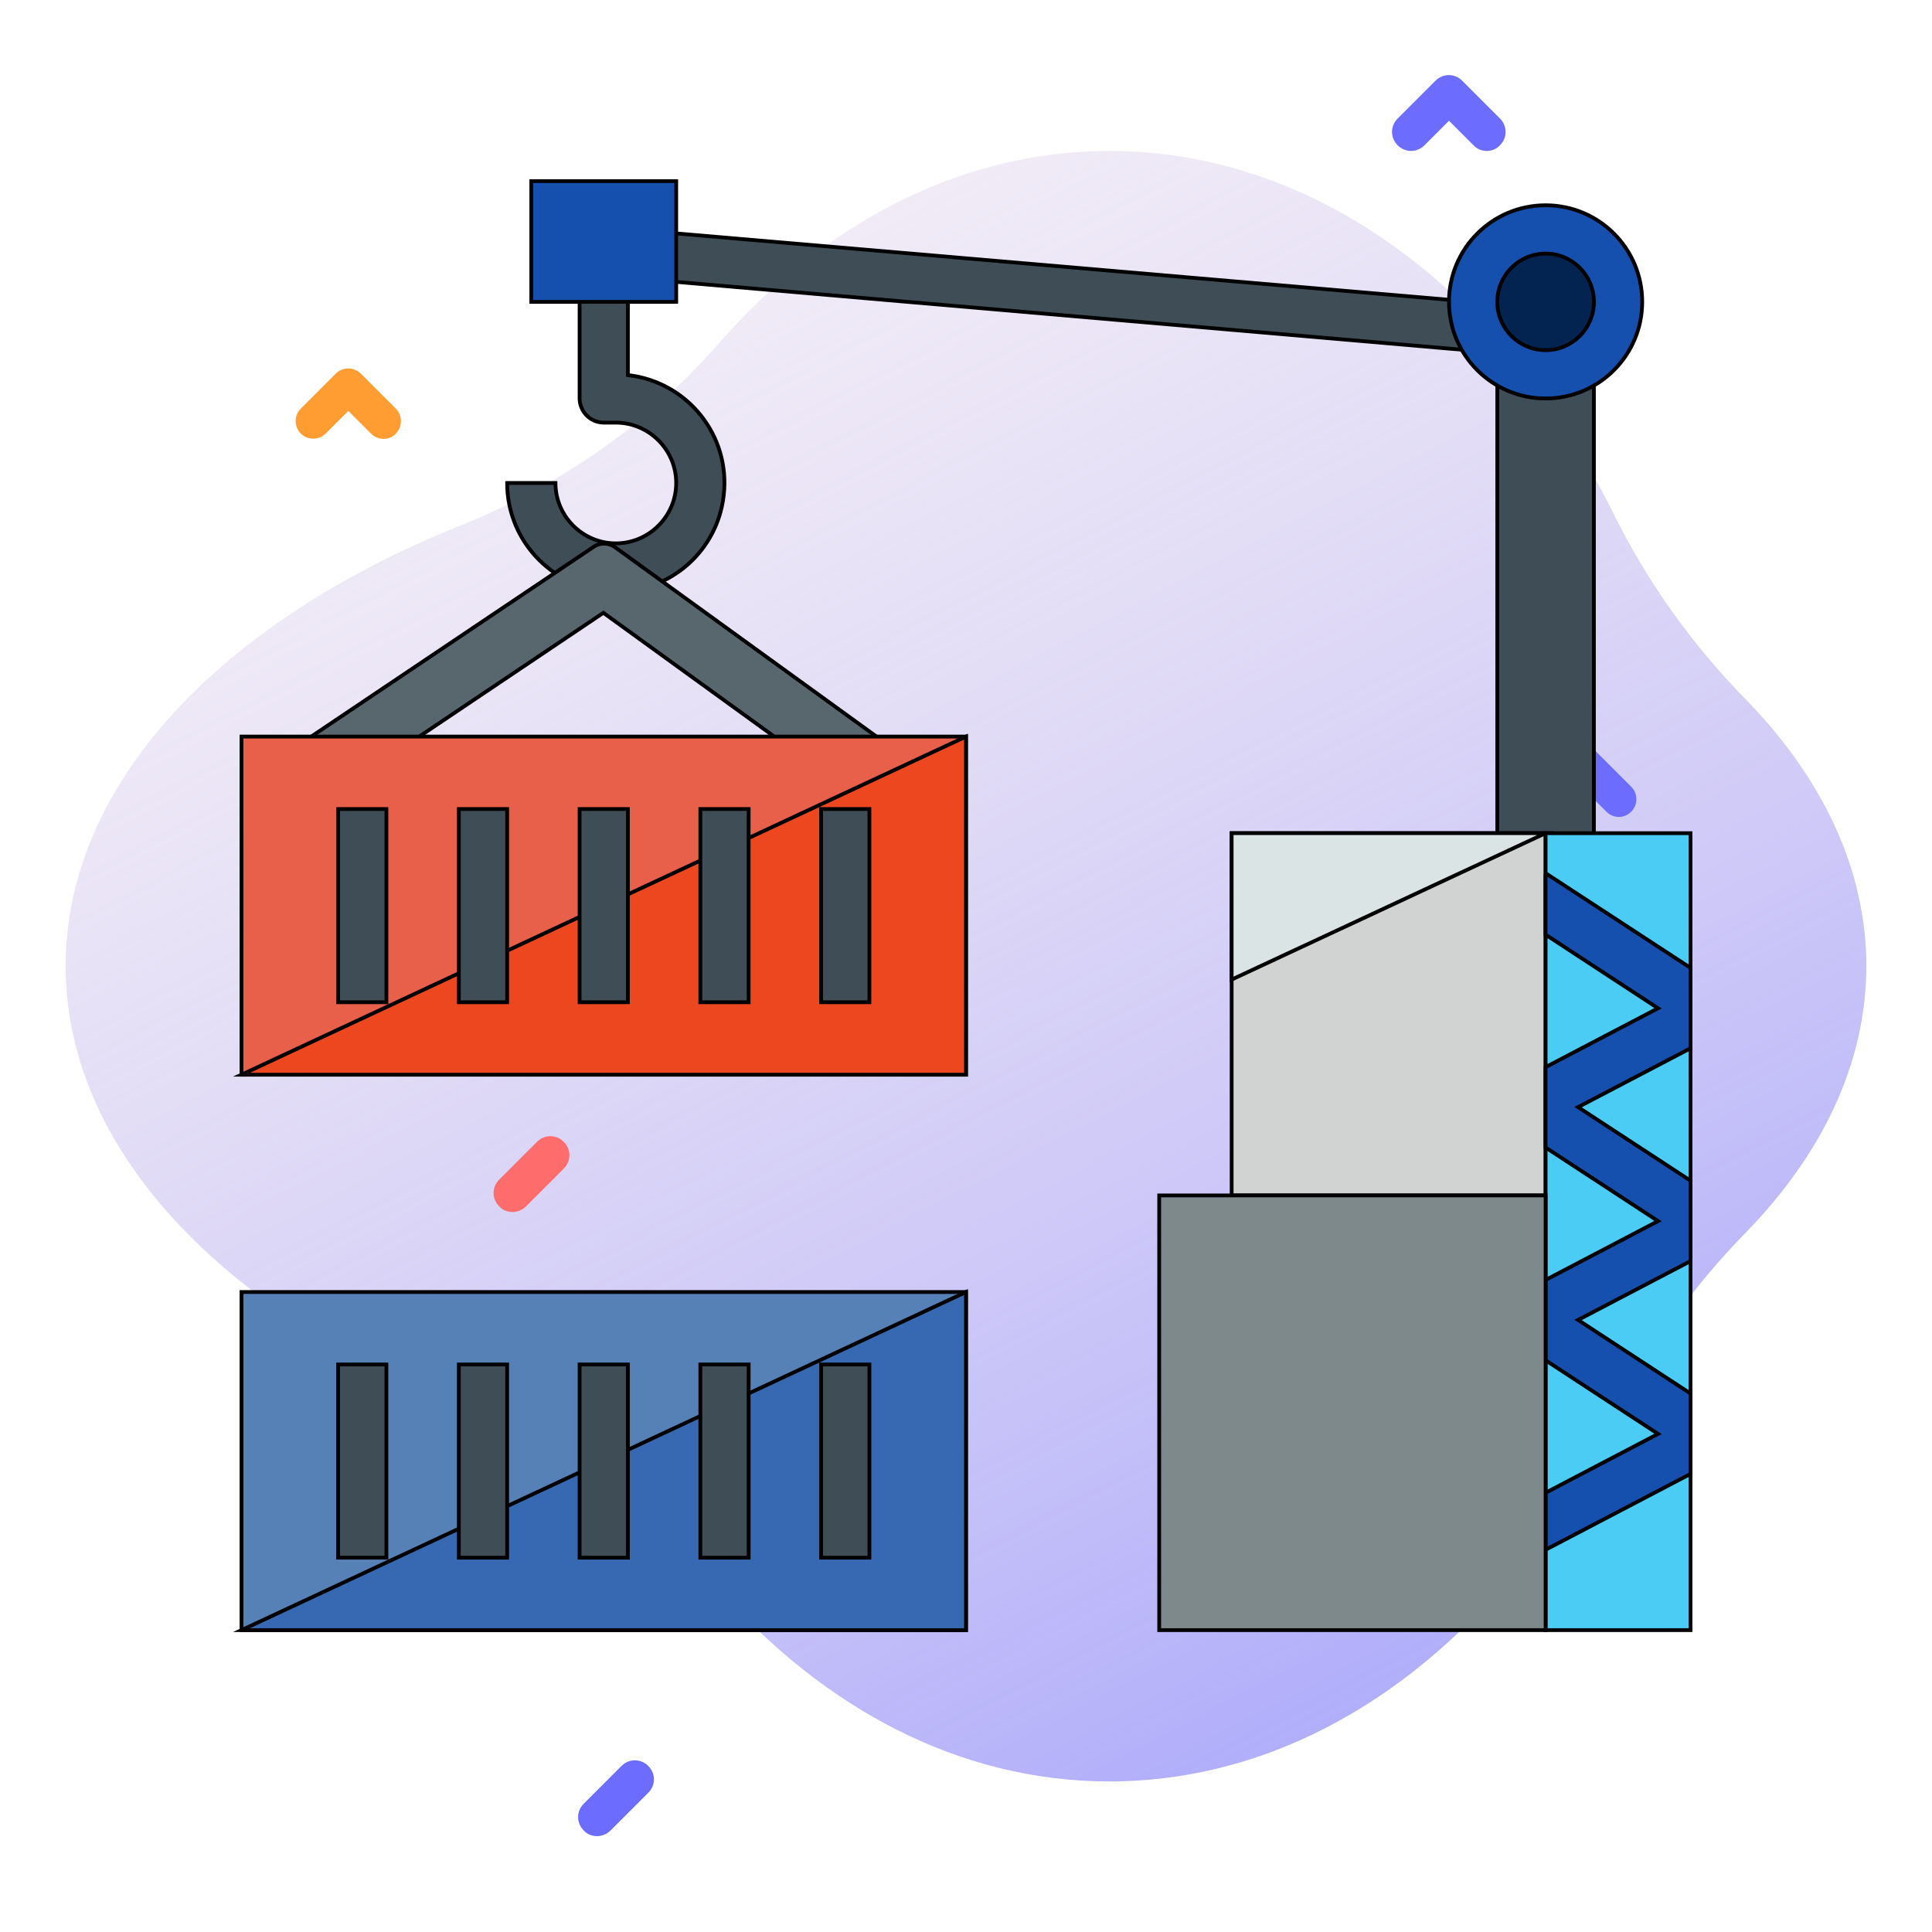 <?xml version="1.0" encoding="utf-8"?>
<!-- Generator: Adobe Illustrator 21.0.0, SVG Export Plug-In . SVG Version: 6.00 Build 0)  -->
<svg version="1.1" id="Calque_1" xmlns="http://www.w3.org/2000/svg" xmlns:xlink="http://www.w3.org/1999/xlink" x="0px" y="0px"
	 viewBox="0 0 512 512" style="enable-background:new 0 0 512 512;" xml:space="preserve">
<style type="text/css">
	.st0{fill:url(#SVGID_1_);}
	.st1{fill:#FF6C6C;}
	.st2{fill:#6C6CFF;}
	.st3{fill:#FF9D33;}
	.st4{fill:#3F4E56;stroke:#000000;stroke-miterlimit:10;}
	.st5{fill:#D1D3D3;stroke:#000000;stroke-miterlimit:10;}
	.st6{fill:#4ACCF4;stroke:#000000;stroke-miterlimit:10;}
	.st7{fill:#58676D;stroke:#000000;stroke-miterlimit:10;}
	.st8{fill:#E86049;stroke:#000000;stroke-miterlimit:10;}
	.st9{fill:#ED4720;stroke:#000000;stroke-miterlimit:10;}
	.st10{fill:#5581B7;stroke:#000000;stroke-miterlimit:10;}
	.st11{fill:#3669B2;stroke:#000000;stroke-miterlimit:10;}
	.st12{fill:#1550AF;stroke:#000000;stroke-miterlimit:10;}
	.st13{fill:#DAE4E5;stroke:#000000;stroke-miterlimit:10;}
	.st14{fill:#7E898C;stroke:#000000;stroke-miterlimit:10;}
	.st15{fill:#032351;stroke:#000000;stroke-miterlimit:10;}
</style>
<g>
	
		<linearGradient id="SVGID_1_" gradientUnits="userSpaceOnUse" x1="419.299" y1="-55.335" x2="20.445" y2="705.098" gradientTransform="matrix(1 0 0 -1 0 512)">
		<stop  offset="7.000001e-03" style="stop-color:#9494FF"/>
		<stop  offset="0.992" style="stop-color:#FFE8DC;stop-opacity:0"/>
	</linearGradient>
	<path class="st0" d="M494.6,256c0-25.7-11.7-49.9-32-70.7c-14.2-14.5-26-31-35-49.2C398.8,78.2,349.7,40,294,40
		c-39.6,0-75.8,19.3-103.8,51.3c-18.5,21.2-41.9,37.4-68,47.9C59,164.5,17.4,207.4,17.4,256S59,347.5,122.2,372.9
		c26.1,10.5,49.5,26.7,68,47.9c28,32,64.2,51.3,103.8,51.3c55.7,0,104.8-38.2,133.6-96.2c9-18.1,20.8-34.7,35-49.2
		C482.9,305.9,494.6,281.7,494.6,256z"/>
	<path class="st1" d="M415.1,353.6c-1.2,0-2.4-0.5-3.3-1.4c-1.8-1.8-1.8-4.8,0-6.6l9.3-9.3c1.8-1.8,4.8-1.8,6.6,0
		c1.8,1.8,1.8,4.8,0,6.6l-9.3,9.3C417.5,353.1,416.3,353.6,415.1,353.6z"/>
	<path class="st1" d="M83,285.1c-1.2,0-2.4-0.5-3.3-1.4c-1.8-1.8-1.8-4.8,0-6.6l9.3-9.3c1.8-1.8,4.8-1.8,6.6,0
		c1.8,1.8,1.8,4.8,0,6.6l-9.3,9.3C85.3,284.7,84.1,285.1,83,285.1z"/>
	<path class="st2" d="M118.6,406.6c-1.2,0-2.4-0.5-3.3-1.4c-1.8-1.8-1.8-4.8,0-6.6l9.3-9.3c1.8-1.8,4.8-1.8,6.6,0
		c1.8,1.8,1.8,4.8,0,6.6l-9.3,9.3C121,406.1,119.8,406.6,118.6,406.6z"/>
	<path class="st3" d="M101.6,116.3c-1.2,0-2.4-0.5-3.3-1.4l-6-6l-6,6c-1.8,1.8-4.8,1.8-6.6,0c-1.8-1.8-1.8-4.8,0-6.6L89,99
		c1.8-1.8,4.8-1.8,6.6,0l9.3,9.3c1.8,1.8,1.8,4.8,0,6.6C104,115.9,102.8,116.3,101.6,116.3z"/>
	<path class="st2" d="M429,216.5c-1.2,0-2.4-0.5-3.3-1.4l-6-6l-6,6c-1.8,1.8-4.8,1.8-6.6,0c-1.8-1.8-1.8-4.8,0-6.6l9.3-9.3
		c1.8-1.8,4.8-1.8,6.6,0l9.3,9.3c1.8,1.8,1.8,4.8,0,6.6C431.4,216,430.2,216.5,429,216.5z"/>
</g>
<g>
	<path class="st4" d="M396.8,99.2h25.6v128h-25.6V99.2z"/>
	<path class="st5" d="M326.4,220.8h83.2v96h-83.2V220.8z"/>
	<path class="st4" d="M388.8,92.8L166.4,73.6l1.6-12.7L390.4,80L388.8,92.8z"/>
	<path class="st6" d="M409.6,220.8H448V432h-38.4V220.8z"/>
	<path class="st4" d="M163.2,156.8c-15.9,0-28.8-12.9-28.8-28.8h12.8c0,8.8,7.2,16,16,16s16-7.2,16-16s-7.2-16-16-16H160
		c-3.5,0-6.4-2.9-6.4-6.4c0,0,0,0,0,0v-32h12.8v25.8c15.8,1.8,27.2,16,25.4,31.8C190.2,145.8,177.9,156.8,163.2,156.8z"/>
	<path class="st7" d="M73,220.8l-5.7-15.4l89.9-60.4c1.8-1.3,4.2-1.2,5.9,0.1l83.4,60.4l-6.1,15.2l-80.5-58.3L73,220.8z"/>
	<path class="st8" d="M64,195.2h192v89.6H64V195.2z"/>
	<path class="st9" d="M64,284.8h192v-89.6L64,284.8z"/>
	<g>
		<path class="st4" d="M89.6,214.4h12.8v51.2H89.6V214.4z"/>
		<path class="st4" d="M121.6,214.4h12.8v51.2h-12.8V214.4z"/>
		<path class="st4" d="M153.6,214.4h12.8v51.2h-12.8V214.4z"/>
		<path class="st4" d="M185.6,214.4h12.8v51.2h-12.8V214.4z"/>
		<path class="st4" d="M217.6,214.4h12.8v51.2h-12.8V214.4z"/>
	</g>
	<path class="st10" d="M64,342.4h192V432H64V342.4z"/>
	<path class="st11" d="M64,432h192v-89.6L64,432z"/>
	<path class="st4" d="M89.6,361.6h12.8v51.2H89.6V361.6z"/>
	<path class="st4" d="M121.6,361.6h12.8v51.2h-12.8V361.6z"/>
	<path class="st4" d="M153.6,361.6h12.8v51.2h-12.8V361.6z"/>
	<path class="st4" d="M185.6,361.6h12.8v51.2h-12.8V361.6z"/>
	<path class="st4" d="M217.6,361.6h12.8v51.2h-12.8V361.6z"/>
	<circle class="st12" cx="409.6" cy="80" r="25.6"/>
	<path class="st12" d="M409.6,410.7l38.4-20.1v-21.3l-29.8-19.5l29.8-15.6v-21.3l-29.8-19.5l29.8-15.6v-21.3l-38.1-24.9l-0.3,0.3
		v15.8l29.8,19.5l-29.8,15.6v21.3l29.8,19.5l-29.8,15.6v21.3l29.8,19.5l-29.8,15.6V410.7z"/>
	<path class="st13" d="M409.6,220.8h-83.2v38.8L409.6,220.8z"/>
	<path class="st14" d="M307.2,316.8h102.4V432H307.2V316.8z"/>
	<circle class="st15" cx="409.6" cy="80" r="12.8"/>
	<path class="st12" d="M140.8,48h38.4v32h-38.4V48z"/>
</g>
<path class="st1" d="M135.8,321.2c-1.3,0-2.6-0.5-3.5-1.5c-2-2-2-5.1,0-7.1l10-10c2-2,5.1-2,7.1,0c2,2,2,5.1,0,7.1l-10,10
	C138.4,320.7,137.1,321.2,135.8,321.2z"/>
<path class="st2" d="M158.2,486.6c-1.3,0-2.6-0.5-3.5-1.5c-2-2-2-5.1,0-7.1l10-10c2-2,5.1-2,7.1,0c2,2,2,5.1,0,7.1l-10,10
	C160.8,486.1,159.5,486.6,158.2,486.6z"/>
<path class="st2" d="M394,40c-1.3,0-2.6-0.5-3.5-1.5l-6.5-6.5l-6.5,6.5c-2,2-5.1,2-7.1,0c-2-2-2-5.1,0-7.1l10-10c2-2,5.1-2,7.1,0
	l10,10c2,2,2,5.1,0,7.1C396.6,39.5,395.3,40,394,40z"/>
</svg>
